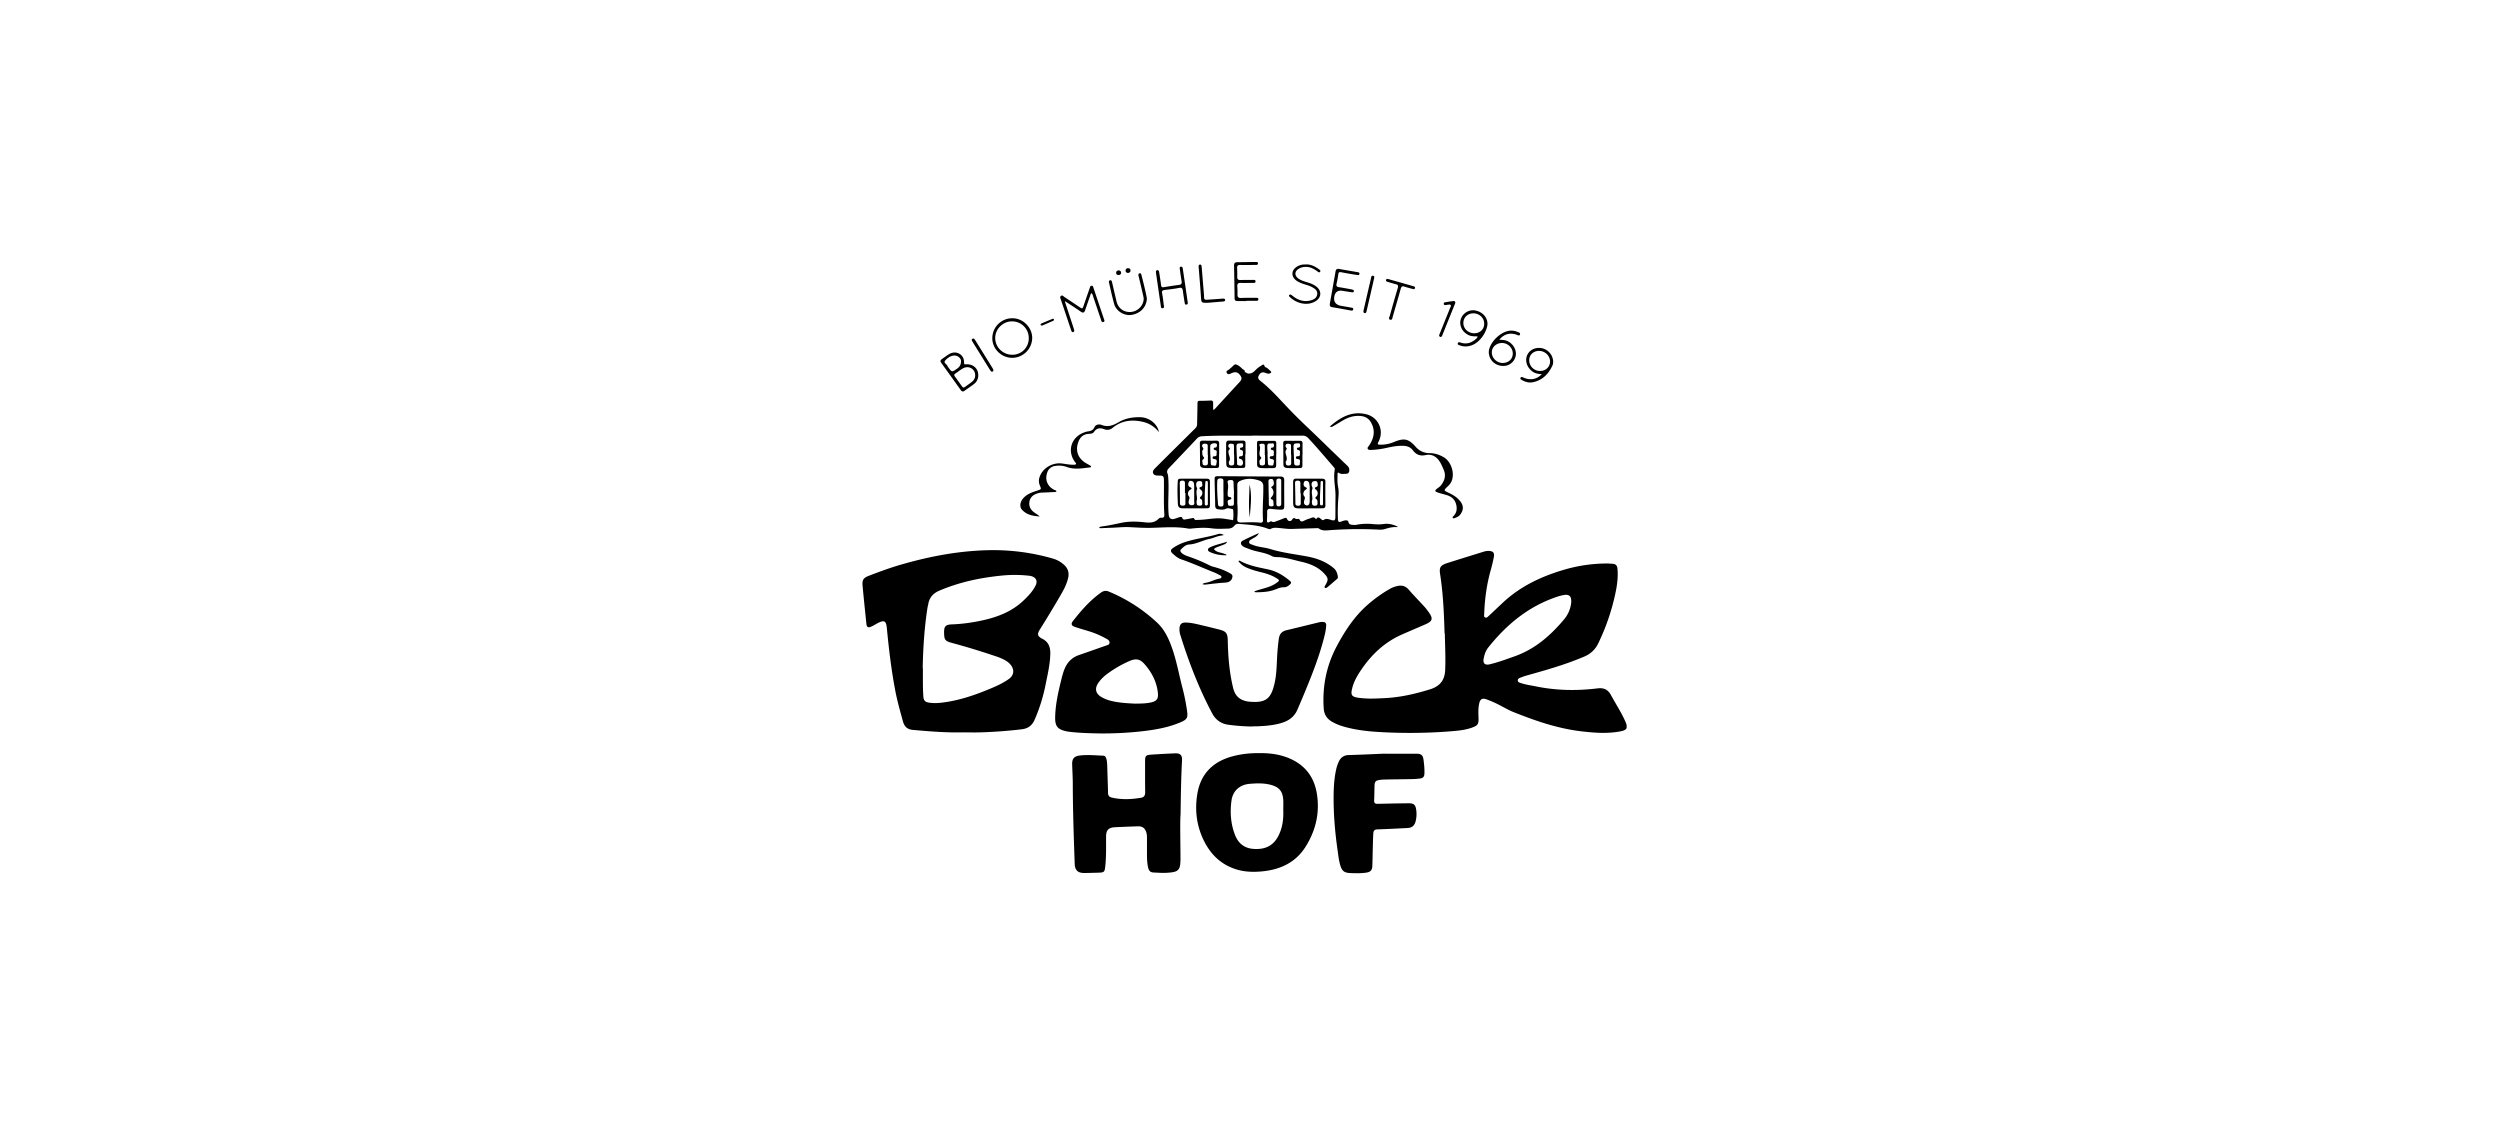 <svg xmlns="http://www.w3.org/2000/svg" width="229" height="104" fill="none">
  <g fill="#000" clip-path="url(#a)">
    <path d="M132.323 58.019c-.051-1.712-.119-3.418-.362-5.113-.011-.067-.016-.129-.028-.196-.13-.74-.022-.926.689-1.15 1.078-.343 2.156-.674 3.234-1.01.18-.057.367-.096.558-.085.345.023.491.18.429.516-.079.427-.18.848-.299 1.269-.367 1.307-.542 2.643-.592 3.995 0 .107-.051.242.079.309.135.073.237-.04.321-.118.457-.426.909-.858 1.366-1.285 1.671-1.543 3.674-2.441 5.847-3.047a13.93 13.93 0 0 1 3.629-.488c.181 0 .361.016.542.028.271.022.395.168.423.437.074.78-.034 1.55-.197 2.307a19.931 19.931 0 0 1-1.575 4.568c-.277.561-.694.943-1.275 1.19-1.682.718-3.432 1.217-5.187 1.706-.22.061-.435.134-.644.218-.118.045-.265.107-.253.27.011.146.152.185.27.224.463.157.943.219 1.417.314 1.851.376 3.719.41 5.587.18.593-.073.971.079 1.259.606.446.825.965 1.605 1.338 2.464.237.55.129.752-.469.864-1.202.23-2.399.135-3.601-.006-2.161-.258-4.193-.96-6.197-1.762-.412-.163-.801-.393-1.196-.595a9.945 9.945 0 0 0-1.298-.578c-.35-.117-.542-.017-.632.343-.107.437-.091.88-.074 1.324.023.629-.056.746-.66.954-.655.225-1.337.27-2.02.326-2.122.162-4.25.18-6.378.056-1.117-.062-2.235-.191-3.313-.505a4.773 4.773 0 0 1-1.05-.438c-.462-.27-.716-.662-.756-1.19-.141-2.015.237-3.934 1.185-5.718.734-1.38 1.586-2.688 2.771-3.749a12.548 12.548 0 0 1 2.094-1.51 2.5 2.5 0 0 1 .689-.263c.418-.096.751-.006 1.044.33.474.545.976 1.056 1.462 1.589.141.151.259.325.384.494.406.572.332.813-.311 1.094-.711.309-1.428.612-2.139.926-1.631.713-2.844 1.88-3.815 3.339-.339.51-.627 1.033-.768 1.633-.135.578-.034.735.559.825.785.118 1.575.079 2.359.04 1.451-.062 2.85-.382 4.239-.814.908-.287 1.332-.848 1.371-1.774.045-1.117-.011-2.228-.034-3.339l-.022-.005Zm11.603-2.93c.012-.465-.192-.65-.615-.595a4.282 4.282 0 0 0-.745.191c-2.579.876-4.571 2.531-6.236 4.619-.243.303-.361.662-.429 1.038-.079.426.13.612.553.51.779-.185 1.524-.465 2.274-.729 1.885-.662 3.313-1.92 4.561-3.412a2.832 2.832 0 0 0 .643-1.627l-.006.005ZM88.323 67.082c-1.569.045-3.132-.084-4.69-.22-.519-.044-.79-.302-.92-.774-.276-.993-.553-1.98-.739-2.996-.344-1.84-.559-3.693-.74-5.556-.061-.673-.242-.769-.851-.449-.192.101-.379.225-.576.309-.288.129-.412.056-.446-.247-.118-1.162-.243-2.329-.35-3.496-.05-.539.08-.724.593-.92.976-.371 1.953-.736 2.957-1.022 2.602-.752 5.243-1.251 7.958-1.313 1.98-.045 3.94.202 5.852.746a2.63 2.63 0 0 1 1.112.606c.35.326.463.724.361 1.184-.13.562-.389 1.061-.677 1.555a100.03 100.03 0 0 1-1.907 3.16c-.266.415-.243.633.197.852.61.303.762.797.75 1.403-.022.971-.253 1.908-.44 2.851a15.73 15.73 0 0 1-.976 3.131c-.231.545-.592.842-1.185.915a42.97 42.97 0 0 1-3.888.286c-.463.011-.932 0-1.395 0v-.005Zm-3.786-5.876c.005 1.027-.018 1.824.045 2.615.028.348.158.483.502.539.35.056.7.05 1.05.017 1.665-.174 3.217-.718 4.74-1.364.542-.23 1.073-.482 1.553-.83.451-.331.507-.814.169-1.263-.153-.202-.35-.342-.57-.466a5.13 5.13 0 0 0-.892-.365 67.293 67.293 0 0 0-3.922-1.195c-.65-.168-.723-.286-.734-.948-.006-.567.13-.73.705-.752.96-.034 1.908-.169 2.845-.376 1.416-.314 2.72-.83 3.776-1.858.412-.398.801-.808 1.055-1.324.209-.415.045-.747-.406-.864a1.55 1.55 0 0 0-.283-.045 11.852 11.852 0 0 0-2.443 0c-1.959.196-3.86.6-5.678 1.375-.581.247-.92.64-1.022 1.245-.017.096-.045.186-.062.275-.304 1.925-.412 3.867-.446 5.579l.017.005ZM100.768 67.183c-.97-.017-1.936-.04-2.9-.163-.046-.006-.097-.011-.142-.023-.835-.174-1.09-.448-1.072-1.302.022-1.155.276-2.283.553-3.4.085-.36.18-.713.322-1.055.254-.595.671-1.016 1.298-1.235.835-.286 1.665-.584 2.5-.875.13-.045.293-.068.305-.253.011-.18-.119-.275-.254-.348a8.073 8.073 0 0 0-1.614-.701c-.435-.135-.875-.258-1.304-.404-.316-.107-.384-.275-.18-.533.755-.966 1.557-1.886 2.562-2.604.22-.157.445-.213.722-.101a14.77 14.77 0 0 1 4.425 2.845c.637.595 1.004 1.341 1.298 2.132.463 1.235.683 2.531 1.016 3.805.186.713.333 1.437.434 2.166.085.6-.005.77-.559 1.01-1.19.517-2.455.719-3.73.859a32.057 32.057 0 0 1-3.669.18h-.011Zm3.245-2.733c.463 0 .898-.006 1.332-.09.638-.118.79-.348.706-.988-.124-.96-.553-1.779-1.18-2.503-.446-.516-.807-.583-1.439-.308a10.6 10.6 0 0 0-1.919 1.1c-.361.258-.694.566-.937.942-.316.489-.203.932.282 1.224.271.163.559.28.864.359.762.196 1.535.23 2.291.27v-.006ZM111.113 37.536c.136-.012.181-.096.237-.152.723-.786 1.445-1.577 2.173-2.362.158-.169.277-.348.124-.578-.214-.332-.423-.405-.734-.303-.175.056-.406.252-.536.022-.135-.23.203-.253.294-.398.017-.023.045-.04.067-.057.153-.117.333-.359.452-.33.22.044.429.23.598.398.085.084.277.117.232.308.124.012.18.13.35.135.434.017.587-.331.857-.516.006 0 .012-.017.017-.023.125-.084.249-.168.378-.247.226-.14.164.169.305.208.158.045.288.202.429.32.158.129.079.208-.073.252-.147.045-.277-.028-.412-.072-.277-.085-.435 0-.582.291-.095.202 0 .331.164.455.847.668 1.563 1.459 2.297 2.239.649.69 1.321 1.358 2.009 2.009.949.898 1.88 1.818 2.822 2.722.277.269.559.538.841.808.107.1.17.219.175.37 0 .225-.068.365-.316.365-.214 0-.418.067-.626-.079-.136-.095-.136.073-.136.157-.011.377-.022.758.051 1.128.068.32.056.64.028.96a16.56 16.56 0 0 0-.045 1.981c.006.258.102.314.333.219.102-.045.215-.079.327-.096.113-.016.271-.005.294.113.056.325.316.275.525.303.09.011.186-.011.282-.028a5.012 5.012 0 0 1 1.388-.056c.345.033.683.05 1.022 0 .457-.068.88.033 1.292.235-.011.023-.017.05-.022.05-.395-.038-.768.057-1.14.175a1.54 1.54 0 0 1-.48.056 36.212 36.212 0 0 0-4.549.045c-.339.022-.7.09-1.016-.152-.062-.05-.186-.028-.276-.028-.712.023-1.423.04-2.134.067-.44.017-.869-.056-1.303-.09-.238-.022-.475-.039-.695.085-.096.056-.186.017-.271-.017-.874-.331-1.794-.37-2.709-.443-.158-.011-.271.078-.366.185-.153.18-.35.247-.582.252-.502.012-1.01.04-1.507-.028-.62-.084-1.23-.039-1.845.023a.945.945 0 0 1-.282 0c-1.112-.202-2.235-.096-3.353-.068-.666.017-1.326-.028-1.992-.061-.519-.028-1.044.028-1.563.05-.345.011-.683.028-1.028.04-.067 0-.152.033-.22-.051.068-.095.181-.09.271-.107.582-.078 1.157-.202 1.733-.325.717-.152 1.456-.135 2.184-.05.452.05.869.044 1.219-.292.073-.073.169-.14.277-.13.265.029.304-.117.287-.325-.073-1.038-.022-2.076-.039-3.114-.006-.37-.068-.421-.435-.421-.101 0-.208 0-.31-.023-.248-.056-.339-.297-.192-.5.079-.106.175-.196.271-.291 1.18-1.178 2.365-2.351 3.55-3.524a.528.528 0 0 0 .158-.404c.011-.634.028-1.263.034-1.897 0-.152.051-.208.192-.208.344 0 .683-.011 1.027-.028.147-.005.209.062.214.202v.662l-.011-.016Zm3.623 2.379c-1.535 0-3.075-.04-4.611.045a.673.673 0 0 0-.496.224c-.632.68-1.276 1.347-1.913 2.02-.226.242-.458.478-.683.719-.125.135-.164.292-.085.471.034.084.051.18.056.275.102 1.15-.056 2.301.046 3.452.028.347.214.51.553.398.152-.05.304-.107.457-.152.096-.028.197-.033.242.085.057.162.181.145.305.123.181-.028.356-.067.531-.1.084-.012.214-.052.242.016.074.202.232.129.356.129.666 0 1.321-.163 1.998-.14.372.01.722.095 1.078.14.051.006.13.067.141-.011a3.723 3.723 0 0 0 0-.932c0-.022-.04-.05-.062-.05-.198-.023-.395-.13-.587-.028-.231.123-.463.084-.694.056-.198-.017-.294-.113-.299-.331-.006-.764-.04-1.527-.051-2.296-.006-.398.005-.41.417-.41 1.869.012 3.742.029 5.61.034.26 0 .35.09.35.348-.011.764 0 1.532 0 2.296 0 .353-.039.398-.389.387-.282-.006-.564-.045-.852-.073-.226-.023-.339.062-.328.297.012.225 0 .455-.011.68-.011.224.011.375.282.196.034-.023.107-.04.136-.023.186.124.35.012.513-.045.215-.073.424-.162.638-.247.13-.05.226-.061.288.107.068.174.31.213.423.05.096-.134.169-.24.327-.117.119.095.311-.062.39.106.101.214.231.163.395.085.152-.073.31-.146.474-.191.192-.045.401-.236.587.01.028.04.079.012.096-.016.141-.196.254-.073.378.023.079.061.158.168.271.095.231-.157.451-.062.677.006.299.095.39.039.39-.27.005-.611 0-1.229.011-1.84.017-.837-.22-1.667-.068-2.509.017-.09-.039-.157-.096-.224-.767-.887-1.524-1.785-2.325-2.644a.688.688 0 0 0-.547-.235c-1.519.011-3.037 0-4.561 0v.011Zm-1.399 6.184c.039.393.045.898 0 1.409-.023.235.051.359.333.353.575-.011 1.157-.05 1.732.012.226.022.299-.045.288-.253-.068-1.027.045-2.054.028-3.08a.506.506 0 0 0-.361-.517c-.592-.208-1.185-.236-1.772.033-.164.073-.248.18-.248.37.005.517 0 1.039 0 1.673Zm-1.259-.987h-.011c0-.343-.006-.68 0-1.022.006-.196-.073-.264-.265-.27-.181 0-.288.046-.299.248-.034.707.016 1.414.067 2.121.017.196.141.213.299.208.17 0 .204-.101.204-.242v-1.05l.005.007Zm.948.061h.012c-.017-.33-.04-.656-.046-.988 0-.207-.135-.218-.287-.213-.158 0-.299.073-.254.225.113.376-.017.74.005 1.105.006.112.023.208.158.225.074.011.17.017.175.112.006.118-.101.112-.18.135-.232.073-.141.263-.124.404.016.219.208.14.333.151.163.017.208-.084.208-.23v-.931.005Zm3.889-.067v1.016c0 .145.022.258.214.258.17 0 .232-.09.232-.247v-2.06c0-.14-.028-.235-.203-.235-.164 0-.243.061-.243.23v1.044-.006Zm-.497-.477c.277-.163.305-.258.237-.572-.034-.163-.118-.191-.259-.18-.141.011-.203.073-.203.213.005.225.005.455.011.68.005.47.022.942.022 1.413 0 .191.119.202.26.202.158 0 .198-.095.175-.224-.034-.152.051-.342-.186-.427-.13-.044-.062-.145.011-.224.243-.258.22-.645-.068-.887v.006ZM108.128 74.708c-.04.954 0 2.419.005 3.883 0 1.157-.158 1.297-1.303 1.359-.39.022-.779-.012-1.169-.029-.271-.01-.417-.151-.479-.398-.096-.37-.113-.746-.119-1.122v-1.645c0-.18-.011-.359-.068-.533-.118-.364-.355-.544-.745-.533-.7.023-1.405.05-2.105.084-.621.028-.829.27-.829.898 0 .898.022 1.796-.074 2.688-.056.522-.101.561-.632.578-.435.011-.875.028-1.31.028-.57 0-.835-.258-.857-.825-.085-2.435-.17-4.87-.175-7.306 0-.606-.04-1.207-.057-1.813-.016-.533.181-.757.723-.82.7-.078 1.405-.01 2.105.018.186.005.26.135.305.286.062.219.073.449.079.673.022.814.056 1.622.073 2.436 0 .247.096.387.339.443.891.208 1.789.169 2.686.017.277-.045.384-.224.378-.51-.017-.915-.005-1.83-.011-2.75 0-.606.045-.657.655-.696a85.697 85.697 0 0 1 2.077-.112c.496-.023.683.168.654.656-.084 1.51-.107 3.02-.135 5.04l-.011.005ZM115.34 68.99c.881-.017 1.744.084 2.574.398 1.507.578 2.421 1.656 2.698 3.238.304 1.762-.068 3.406-1.005 4.91-.903 1.454-2.303 2.116-3.967 2.279-.887.09-1.767.056-2.614-.253-1.495-.544-2.415-1.655-2.985-3.086-.491-1.24-.581-2.537-.35-3.844.327-1.802 1.456-2.874 3.194-3.35a8.81 8.81 0 0 1 2.455-.292Zm2.207 5.19c0-.303.017-.606 0-.903-.051-.802-.384-1.19-1.168-1.392-.632-.162-1.281-.14-1.925-.084-.891.079-1.524.634-1.648 1.521-.152 1.094-.073 2.189.35 3.227.294.712.83 1.139 1.614 1.206.915.079 1.778-.146 2.303-1.139.412-.774.508-1.588.474-2.435ZM114.72 66.549a18.274 18.274 0 0 1-2.213-.163c-.671-.096-1.162-.455-1.473-1.044-1.208-2.278-2.133-4.675-2.901-7.133a1.716 1.716 0 0 1-.09-.695c.034-.337.203-.489.542-.489.519.006 1.016.135 1.512.253.536.123 1.067.258 1.603.393.598.151.745.342.762.948.028 1.487.141 2.958.497 4.411.186.763.654 1.133 1.399 1.235.057.005.113.016.17.016 1.394.101 1.873-.252 2.201-1.599.18-.74.209-1.493.242-2.25.029-.64.079-1.28.17-1.92.062-.449.288-.69.722-.79 1.005-.236 2.009-.489 3.014-.73.09-.023.186-.023.282-.023.22 0 .327.101.322.331a4.902 4.902 0 0 1-.158.949c-.452 1.83-1.146 3.574-1.868 5.314-.203.488-.412.977-.621 1.46-.271.622-.751.976-1.377 1.178-.751.24-1.524.297-2.303.33-.141.006-.282 0-.429 0l-.005.018ZM126.842 69.04h2.879c.463 0 .621.124.677.578.056.421.096.842.079 1.268-.011.247-.13.393-.373.421a6.29 6.29 0 0 1-.649.056c-.824.017-1.653.023-2.477.04-.198 0-.401.01-.598.039-.373.05-.463.168-.474.539-.012.443-.012.886-.034 1.33-.012.252.084.33.327.32.931-.023 1.862-.04 2.794-.05.525-.007.671.128.739.65.04.331.023.662-.056.982-.102.415-.328.612-.757.634-.908.045-1.823.096-2.731.124-.288.01-.378.106-.395.398-.051.971-.051 1.942-.085 2.918-.011.432-.158.59-.587.651-.48.068-.965.056-1.45.034-.531-.022-.745-.19-.898-.702-.141-.46-.186-.942-.254-1.42-.248-1.733-.389-3.473-.355-5.218.017-.707.067-1.415.22-2.11.056-.259.135-.511.248-.752.181-.388.469-.595.914-.606 1.045-.028 2.089-.079 3.302-.13l-.006.006ZM121.842 39.112c.017-.05.017-.084.034-.1.948-.809 1.975-1.392 3.296-1.061a1.73 1.73 0 0 1 1.117 2.475c-.141.27-.118.308.181.308.435 0 .847-.09 1.247-.258.898-.37 1.31-.286 1.942.432.355.41.79.6 1.326.6.44 0 .841.141 1.219.349.739.398 1.101 1.554.723 2.3a1.44 1.44 0 0 1-.317.399c-.383.365-.383.365.108.595.4.185.767.415 1.044.769.31.398.31.785.011 1.195-.13.18-.316.27-.514.337-.062.022-.141.056-.186-.012-.045-.067.023-.123.068-.168.271-.275.333-.595.265-.965-.096-.5-.389-.803-.869-.949-.288-.09-.587-.157-.875-.258-.237-.084-.242-.168-.045-.325.124-.101.265-.18.367-.309.344-.438.491-.903.254-1.448-.119-.269-.226-.538-.395-.785-.305-.444-.734-.662-1.247-.55-.525.118-.886-.045-1.186-.444-.231-.308-.564-.398-.931-.404-.496-.01-.982.084-1.467.191a7.88 7.88 0 0 1-1.355.185c-.13.006-.293.028-.367-.09-.073-.123.068-.218.13-.32.435-.673.587-1.363.164-2.104-.22-.393-.564-.567-.999-.595-.559-.039-1.072.113-1.546.393-.288.169-.57.343-.858.51-.102.063-.209.124-.35.107h.011ZM106.141 39.567a2.534 2.534 0 0 0-1.433-.92c-1.011-.242-1.959-.135-2.794.544a.737.737 0 0 1-.773.123c-.367-.14-.689-.112-.926.242-.107.157-.282.18-.457.185-.514.017-.824.297-.988.758-.287.796-.022 1.504.723 1.936.113.067.231.129.344.196.045.028.113.056.096.124-.017.067-.09.061-.141.067-.689.078-1.372.207-2.055-.04a2.129 2.129 0 0 0-1.094-.1.862.862 0 0 0-.717.606c-.237.662.034 1.302.671 1.593.068.029.153.034.175.124-.067.09-.175.062-.26.067-.35.023-.7.034-1.055.05-.152 0-.304.034-.445.08-.384.123-.655.364-.717.763-.068.41.113.74.446.976.163.118.344.219.496.365-.604-.034-1.185-.14-1.614-.606-.248-.264-.192-.707.09-1.039.198-.235.458-.398.74-.521.18-.079.372-.14.564-.203.378-.123.378-.117.226-.488-.147-.359-.073-.707.107-1.032.356-.651 1.151-1.05 1.89-.965.379.044.751.129 1.135.117.068 0 .147 0 .18-.061.046-.073-.033-.118-.067-.169-.75-.976-.395-2.256.762-2.705.124-.05.248-.095.378-.112.271-.04.491-.095.627-.393.112-.247.423-.297.654-.207.593.235 1.067.039 1.575-.258.593-.348 1.264-.46 1.947-.45.824.012 1.586.601 1.721 1.342l-.011.011ZM115.318 48.82c-.158.338-.418.41-.627.545-.118.079-.282.124-.271.298.012.18.187.185.317.241.513.219 1.072.219 1.602.382 1.123.347 2.292.477 3.443.695.864.163 1.699.477 2.393 1.067.237.202.327.477.373.774.011.067.005.135-.046.185-.299.259-.598.522-.903.775-.062.05-.163.118-.231.056-.09-.079 0-.174.045-.253.316-.516.237-.684-.169-1.105-.581-.595-1.332-.864-2.077-1.033-.7-.157-1.405-.398-2.139-.415-.181 0-.373-.011-.531-.095-.66-.365-1.427-.37-2.11-.663-.175-.073-.362-.117-.52-.224-.237-.152-.271-.398-.039-.522.463-.247.948-.449 1.495-.707h-.005ZM110.143 53.518c.09-.101.203-.118.299-.135.446-.061.829-.32 1.27-.381.079-.012.152-.05.169-.135.017-.09-.057-.135-.124-.168-.175-.09-.35-.191-.537-.264-1.004-.393-1.986-.847-3.008-1.195-.333-.113-.587-.337-.835-.573-.164-.157-.158-.303.034-.443.406-.292.847-.483 1.326-.629.926-.275 1.891-.387 2.816-.667a.591.591 0 0 1 .548.084c-.124.028-.248.05-.373.073-.327.061-.632.219-.948.28-.632.13-1.196.477-1.857.511-.31.017-.53.236-.733.438-.119.112-.057.247.056.342.198.174.435.258.683.342.644.214 1.259.489 1.868.786.119.062.243.107.373.14.491.13.965.292 1.405.539.147.079.339.157.316.36a.568.568 0 0 1-.406.499c-.192.061-.395.05-.593.067-.451.04-.903.095-1.354.146-.119.011-.243.034-.395-.028v.011ZM114.889 54.175c.655-.259 1.371-.331 1.964-.73.401-.27.395-.297-.017-.539-.435-.252-.903-.392-1.383-.505-.479-.118-.953-.258-1.394-.471a1.918 1.918 0 0 1-.621-.522c.085-.095.153-.034.209 0 .785.415 1.648.567 2.5.746.779.163 1.423.561 2.015 1.061.119.101.136.196.017.303-.163.151-.35.286-.575.275-.339-.011-.616.151-.92.252-.531.18-1.09.203-1.643.208-.056 0-.113-.017-.146-.09l-.006.012ZM97.568 27.698c.243.74.491 1.487.734 2.228l.084.27c.029.09.029.173-.067.218-.108.045-.153-.039-.187-.118a1.246 1.246 0 0 1-.045-.134c-.305-.904-.604-1.807-.908-2.71-.04-.113-.119-.242 0-.343.13-.112.225.034.321.095.457.303.915.612 1.372.915.276.185.282.185.395-.14.18-.528.361-1.05.547-1.577.034-.096.051-.225.175-.23.136 0 .147.123.181.219l.948 2.817c.034.1.118.235-.051.286-.164.05-.18-.107-.214-.202-.237-.696-.469-1.397-.706-2.093-.039-.113-.056-.242-.147-.337-.112.034-.112.14-.14.225-.159.443-.311.892-.463 1.335-.08.23-.198.27-.401.123-.452-.314-.914-.611-1.372-.914-.022-.006-.056-.028-.062-.023-.028.028-.017.056.012.084l-.006.006ZM89.61 34.337a.989.989 0 0 1-.417.858c-.271.208-.553.393-.83.595-.141.101-.248.096-.355-.056-.593-.83-1.186-1.66-1.784-2.486-.102-.14-.107-.252.045-.353.237-.158.457-.337.706-.477.626-.354 1.354.067 1.332.78 0 .19.056.185.209.174.62-.04 1.089.387 1.089.965h.005Zm-.287.017c0-.561-.587-.898-1.101-.618-.254.14-.485.332-.728.494-.096.068-.107.14-.04.236l.678.943c.079.112.163.1.265.028.214-.157.435-.303.643-.472a.746.746 0 0 0 .288-.617l-.005.006Zm-1.293-1.302c0-.107-.085-.275-.27-.393-.317-.196-.785-.079-1.175.36-.203.23.164.336.215.527.011.033.04.061.062.095.339.471.333.466.813.123.208-.151.36-.33.355-.707v-.005ZM90.897 30.942a1.826 1.826 0 0 1 1.885-1.79c.965.022 1.79.88 1.767 1.835a1.844 1.844 0 0 1-1.868 1.79c-.994-.023-1.812-.859-1.784-1.835Zm3.336.017c0-.848-.689-1.527-1.541-1.521-.835 0-1.54.713-1.53 1.543.012.836.712 1.515 1.564 1.515.858 0 1.512-.668 1.512-1.537h-.005ZM135.342 30.813c-.282-.006-.547.005-.796-.107-.615-.28-.931-.926-.722-1.51a1.18 1.18 0 0 1 1.428-.729c.677.174 1.112.786.976 1.42-.152.696-.818 1.74-1.834 1.84a1.442 1.442 0 0 1-.672-.09c-.09-.033-.237-.061-.186-.201.045-.13.175-.084.271-.05.519.168.971.027 1.371-.32.068-.063.158-.113.164-.253Zm-.293-.287c.524 0 .908-.37.903-.88 0-.528-.446-.949-.999-.943-.52 0-.909.381-.909.88 0 .528.451.944.999.944h.006ZM141.223 34.275c-.322-.017-.587-.067-.819-.224-.474-.32-.705-.876-.564-1.375.141-.494.593-.814 1.14-.808.553 0 1.061.376 1.225.892.079.253.101.505-.011.746-.362.764-.903 1.32-1.767 1.504-.367.079-.694-.017-1.01-.19-.079-.045-.192-.102-.136-.214.062-.129.175-.061.271-.017.621.27 1.202.174 1.676-.314h-.005Zm-.136-.297c.508 0 .898-.376.898-.864 0-.528-.469-.977-1.016-.971-.514 0-.898.37-.892.864a.977.977 0 0 0 1.005.97h.005ZM137.346 31.116c.197.017.355.017.507.05.616.146 1.056.747.999 1.341-.05.534-.519.983-1.061 1.01-.666.04-1.241-.364-1.382-.976a1.09 1.09 0 0 1-.023-.449c.169-.886 1.197-1.801 2.032-1.807.214 0 .417.045.609.13.096.038.254.072.204.224-.057.157-.192.067-.294.028-.604-.22-1.174-.073-1.591.443v.006Zm.276 2.132c.542.006.937-.342.948-.842.012-.527-.429-.976-.965-.987-.536-.012-.959.37-.954.87 0 .505.452.948.971.96ZM105.893 25.005c-.012-.107-.04-.23.107-.253.158-.022.169.13.186.236.062.381.124.763.169 1.145.023.168.102.196.249.174.457-.073.92-.152 1.377-.208.237-.028.288-.135.254-.337a32.295 32.295 0 0 1-.158-1.06c-.011-.102-.057-.264.101-.276.147-.01.158.135.175.247.147.988.294 1.976.435 2.97.017.1.045.223-.096.257-.152.034-.164-.095-.181-.196a36.8 36.8 0 0 1-.158-1.033c-.028-.224-.067-.359-.361-.297-.434.09-.88.129-1.32.19-.198.029-.271.107-.221.32.074.343.102.69.147 1.039.017.118.085.28-.085.308-.197.034-.174-.168-.191-.28-.125-.82-.243-1.645-.362-2.464a15.313 15.313 0 0 0-.073-.477l.006-.006ZM121.808 27.855c.141-.808.288-1.616.429-2.418l.102-.584c.034-.185.135-.253.321-.219.542.101 1.084.185 1.626.286.101.017.271.017.237.174-.028.152-.186.101-.288.084-.457-.073-.92-.146-1.371-.24-.192-.04-.254.016-.277.196-.04.286-.085.578-.158.858-.051.213.028.286.226.314.344.05.688.118 1.038.18.068.011.13.022.192.045.073.022.152.056.13.151-.017.101-.107.101-.181.09-.282-.04-.564-.084-.841-.129-.444-.079-.701.103-.773.544-.071.442.122.715.581.82.317.056.638.106.954.168.096.017.237.028.198.18-.028.117-.136.1-.237.084-.559-.101-1.118-.208-1.682-.298-.181-.028-.248-.117-.22-.286h-.006ZM114.178 27.575h-.824c-.169 0-.26-.05-.265-.242-.012-.998-.029-2.003-.051-3.002 0-.219.079-.314.299-.314.553 0 1.101-.017 1.654-.023.101 0 .242-.01.242.13 0 .157-.146.145-.259.145-.457 0-.915.017-1.366 0-.232-.005-.299.079-.288.298.017.275.017.55.011.82 0 .19.091.268.277.263.378-.011.762-.011 1.14-.011.107 0 .265-.023.26.14 0 .163-.158.135-.266.135-.361 0-.722.016-1.083 0-.26-.012-.339.095-.322.33.017.236.028.472.017.708-.011.252.073.353.344.342.435-.022.875-.011 1.31-.017.112 0 .265-.011.259.14 0 .158-.158.135-.265.135h-.824v.023ZM105.052 27.322c-.017.814-.615 1.414-1.434 1.527-.66.09-1.388-.365-1.563-1.01-.175-.629-.31-1.263-.457-1.897-.023-.096-.062-.236.079-.264.152-.034.175.107.197.219.136.578.266 1.156.407 1.734.146.6.643.97 1.247.948a1.285 1.285 0 0 0 1.219-1.044c.04-.202-.017-.392-.062-.583a82.605 82.605 0 0 0-.395-1.678c-.023-.101-.028-.197.085-.236.09-.034.146.028.169.107.192.746.384 1.498.508 2.172v.005ZM119.59 24.219c.491-.017.875.185 1.23.449.074.056.181.118.102.224-.079.113-.169.028-.243-.028-.333-.247-.688-.438-1.123-.415a1.19 1.19 0 0 0-.57.157c-.412.236-.434.634-.051.91.243.173.525.257.808.342.304.09.592.201.84.398.503.393.469 1.005-.079 1.336-.767.47-1.766.196-2.376-.404-.05-.051-.084-.107-.022-.169.056-.062.118-.05.18-.005.108.078.209.162.316.235.458.303.954.416 1.49.258.283-.084.531-.23.565-.56.034-.332-.198-.489-.44-.63-.226-.128-.469-.196-.717-.274-.299-.09-.593-.202-.835-.41-.384-.337-.367-.836.039-1.14.265-.201.576-.285.88-.263l.006-.011ZM129.416 26.475c-.254-.073-.514-.135-.762-.219-.203-.073-.288-.011-.344.185-.237.853-.486 1.706-.734 2.553-.034.124-.034.343-.226.292-.209-.05-.079-.241-.045-.359.237-.853.48-1.706.734-2.553.062-.202.017-.292-.186-.342-.26-.062-.508-.146-.762-.22-.091-.027-.164-.078-.124-.184.033-.085.112-.09.191-.068.774.219 1.547.438 2.326.662.09.023.163.079.124.185-.028.09-.113.085-.192.073v-.005ZM110.701 27.732c-.671.017-.655.017-.694-.556-.056-.853-.13-1.706-.198-2.564 0-.068-.017-.13-.017-.197 0-.09.029-.18.136-.18.113 0 .13.085.141.175l.169 2.026c.023.269.051.544.057.819 0 .163.084.213.231.202.435-.028.869-.056 1.304-.09.056 0 .113-.017.169-.017.096 0 .209 0 .22.118.017.13-.09.14-.192.152-.479.039-.959.078-1.332.112h.006ZM132.672 27.906c-.084.011-.169.028-.254.039-.079.006-.158-.011-.169-.107-.011-.09.04-.14.13-.151.243-.034.485-.084.728-.107.181-.017.243.079.169.253-.389.96-.779 1.925-1.162 2.884-.04.096-.096.186-.209.13-.13-.062-.068-.18-.028-.276.299-.746.598-1.487.897-2.228.023-.061.045-.123.079-.185.102-.196.051-.286-.181-.252ZM90.999 33.894c0 .073-.028.106-.068.134-.056.04-.113.028-.152-.017a1.37 1.37 0 0 1-.147-.207l-1.507-2.43a1.72 1.72 0 0 1-.096-.174c-.034-.067-.017-.135.05-.168.063-.034.13-.029.181.033.034.045.068.09.096.14.52.837 1.039 1.667 1.553 2.503.039.062.067.135.095.18l-.005.006ZM124.89 28.484c.011-.062.034-.152.056-.247.209-.91.418-1.818.632-2.727.028-.113.028-.287.203-.247.153.033.096.19.074.291-.22.983-.452 1.965-.678 2.947-.022.095-.05.19-.174.18-.102-.012-.108-.09-.108-.203l-.005.006Z"/>
    <path d="M112.366 50.858a3.315 3.315 0 0 1-1.524-.286c-.242-.107-.259-.298-.039-.416.502-.263 1.067-.347 1.603-.538-.062.174-.215.23-.356.286-.209.084-.429.157-.638.247-.254.112-.254.174-.017.325.221.14.486.14.717.242.074.033.17.022.249.134l.005.006ZM95.48 29.82c-.085 0-.13 0-.152-.051a.095.095 0 0 1 .04-.124c.343-.151.693-.297 1.038-.437.05-.023.118-.017.135.056.011.05-.011.095-.062.118-.344.151-.689.303-1.005.437h.006ZM102.467 24.763c.124.017.22.079.226.208 0 .14-.091.219-.232.224-.135 0-.22-.073-.225-.202 0-.14.096-.213.237-.23h-.006ZM103.336 25.005c-.135-.006-.226-.079-.231-.203-.012-.145.079-.23.22-.235.13-.006.22.073.231.196.012.146-.09.213-.22.241ZM119.929 43.849h1.168c.209 0 .316.062.311.292a85.55 85.55 0 0 0 0 2.149c0 .19-.068.27-.266.27-.7 0-1.405.01-2.105.01-.491 0-.587-.1-.587-.577 0-.612.006-1.23 0-1.841 0-.236.09-.314.322-.309.389.011.779 0 1.168 0l-.011.006Zm-.779 1.336h-.034v-.932c0-.174-.09-.224-.254-.224-.163 0-.242.061-.237.235.017.612.028 1.223.034 1.835 0 .174.085.225.248.225.17 0 .243-.068.243-.236v-.904Zm1.016.729c0 .208.039.36.118.382.108.033.237.05.328-.017.118-.09.062-.242.067-.37 0-.096-.056-.152-.129-.208-.085-.068-.074-.135.011-.208.192-.157.186-.477-.023-.645-.118-.096-.158-.169.023-.236.209-.084.147-.264.113-.41-.034-.157-.186-.14-.305-.123-.169.022-.226.135-.231.303-.006.146.129.286.079.404-.158.387.096.78-.057 1.128h.006Zm-.203-1.425c-.045-.152 0-.32-.17-.404-.124-.062-.287-.068-.344.084-.062.157-.073.348.113.443.141.073.22.13.04.241-.192.113-.288.41-.147.584.09.118.084.174.045.309-.051.157-.13.392.073.51.237.135.401-.028.395-.348-.005-.471 0-.942 0-1.414l-.005-.005Zm1.224.696v-.988c0-.068-.011-.135-.101-.14-.09 0-.119.05-.119.123-.017.651-.079 1.296-.056 1.947 0 .09.034.174.147.169.118 0 .129-.096.129-.18v-.931ZM109.347 43.849h1.196c.209 0 .288.078.288.286-.006.718 0 1.437 0 2.155 0 .185-.056.27-.26.27-.711 0-1.422.01-2.139.005-.445 0-.53-.095-.547-.527-.023-.595-.045-1.19-.011-1.785.022-.404.022-.404.423-.404h1.055-.005Zm-.757 1.319h-.05v-.932c0-.168-.096-.207-.237-.207s-.237.039-.237.207c.011.623.017 1.24.017 1.863 0 .18.101.22.254.22.158 0 .253-.04.248-.22-.006-.308 0-.623 0-.931h.005Zm.802-.685c-.034-.146 0-.32-.169-.398-.113-.056-.271-.068-.328.067-.067.163-.101.36.107.466.147.073.226.129.034.235-.203.118-.293.388-.146.584.09.118.079.19.033.32-.118.337-.005.533.26.522.31-.017.198-.247.203-.399.012-.465 0-.926 0-1.391l.006-.006Zm.214 1.442c0 .084.012.13.012.174 0 .197.129.214.287.22.181 0 .232-.085.221-.248-.006-.14.022-.28-.142-.37-.101-.05-.09-.13-.005-.202.209-.191.214-.489 0-.651-.13-.101-.186-.169.022-.242.209-.073.119-.252.113-.387-.005-.157-.146-.146-.259-.151-.158 0-.249.073-.277.23a.634.634 0 0 0 .028.308c.023.062.074.118.046.186-.153.381.084.78-.051 1.128l.005.005Zm1.033-.757v-.932c0-.084 0-.18-.124-.174-.113 0-.102.096-.107.169a20.21 20.21 0 0 0-.051 1.857c0 .101-.006.224.152.213.158-.011.13-.135.13-.236v-.903.006ZM114.065 41.621v1.016c0 .123-.017.224-.181.224-.417.006-.835.04-1.253-.011-.197-.023-.293-.101-.299-.32-.028-.634-.017-1.263-.017-1.897 0-.202.079-.28.288-.275.406.012.813.012 1.225 0 .197 0 .271.073.265.264-.006.331 0 .662 0 .988h-.028v.011Zm-.367-1.01c-.395 0-.452.05-.435.404.017.454.034.903.057 1.358 0 .09-.028.213.096.241.135.028.31.113.406-.067.102-.185 0-.443-.169-.5-.068-.022-.164-.022-.164-.123 0-.112.09-.135.181-.135.135 0 .192-.073.18-.196-.011-.13.074-.298-.118-.36-.079-.022-.153-.038-.153-.134 0-.107.102-.09.17-.107.141-.033.124-.151.124-.252 0-.135-.113-.13-.175-.13Zm-.655 1.038h-.011v-.791c0-.101-.023-.197-.147-.202-.113-.011-.242-.045-.321.056-.063.084-.079.202.016.28.096.079.085.14.012.208-.091.084-.068.19-.057.292.034.27.243.527.023.808-.023.028.011.09.011.14 0 .169.107.202.249.197.146 0 .231-.056.231-.22v-.762l-.006-.006ZM111.666 41.621v1.016c0 .146-.039.23-.208.23-.401 0-.796.028-1.197-.006-.22-.022-.344-.1-.339-.348 0-.634-.005-1.262-.016-1.896 0-.18.067-.253.248-.253.417.006.835.011 1.253 0 .22-.006.276.095.271.292-.012.32 0 .64 0 .96h-.012v.005Zm-.812-.017h.011c.017.275.034.544.045.82.006.112.028.218.169.213.125 0 .322.09.339-.13.011-.168.147-.415-.186-.46-.074-.01-.164-.027-.158-.128 0-.096.079-.124.158-.124.135 0 .231-.045.209-.196-.017-.13.096-.32-.136-.37-.073-.018-.13-.046-.13-.124 0-.096.068-.101.136-.107.107 0 .141-.073.158-.163.017-.117 0-.202-.141-.224-.232-.034-.463.067-.469.23-.011.252 0 .505 0 .763h-.005Zm-.215.062h-.011v-.82c0-.084-.023-.173-.136-.19-.112-.011-.237-.045-.321.045a.197.197 0 0 0-.012.264c.091.1.096.168.012.263-.062.067-.04.163-.04.247 0 .157.023.292.153.427.09.09-.215.207-.147.392a.398.398 0 0 1 .017.14c.011.18.124.208.276.197.153-.005.215-.078.215-.236-.006-.247 0-.488 0-.735l-.006.006ZM119.302 41.632v1.022c0 .134-.039.213-.192.218-.406.006-.812.029-1.224-.005-.209-.017-.328-.101-.328-.331 0-.64-.005-1.285-.016-1.925 0-.168.062-.236.237-.236.428.006.852.011 1.281 0 .209 0 .259.09.254.275-.006.331 0 .662 0 .988h-.012v-.006Zm-.412-1.021c-.372 0-.412.045-.4.426.017.444.039.887.05 1.33 0 .186.063.287.266.275.124-.005.271.012.259-.174-.011-.157.119-.381-.18-.42-.079-.012-.187-.023-.181-.14.011-.113.107-.119.198-.119.141 0 .186-.084.169-.202-.017-.123.085-.297-.119-.353-.079-.023-.152-.04-.152-.135 0-.112.102-.09.169-.106.141-.034.125-.158.119-.253 0-.135-.113-.13-.209-.13h.011Zm-.615 1.06h-.017v-.847c0-.09-.045-.163-.152-.168-.102 0-.22-.034-.299.045-.074.073-.062.185-.017.264.045.072.124.129.045.218-.096.107-.09.236-.068.348.062.258.192.505.006.764-.023.027.006.09.011.14.006.18.113.213.271.207.147-.01.226-.067.22-.224-.005-.247 0-.488 0-.735v-.011ZM116.898 41.638v.965c0 .185-.056.275-.26.275-.389 0-.778.023-1.168-.011-.209-.023-.322-.107-.322-.337.006-.64 0-1.285-.005-1.925 0-.151.045-.23.209-.224h1.337c.181 0 .226.09.22.247-.005.342 0 .679 0 1.021h-.011v-.011Zm-.79-.062h-.006c.012.28.023.567.04.847.005.113.034.214.175.208.13 0 .321.084.338-.135.017-.168.147-.415-.192-.454-.073-.006-.163-.028-.158-.13 0-.095.085-.123.164-.123.13 0 .237-.033.209-.19-.023-.135.107-.343-.158-.377-.062-.01-.102-.044-.107-.112-.006-.09.056-.112.129-.112.108-.005.142-.067.153-.168.011-.13-.023-.247-.175-.213-.158.033-.423-.08-.435.224-.005.247.023.488.034.735h-.011Zm-.231.101h-.023c0-.28.006-.567 0-.847 0-.185-.147-.185-.288-.185-.118 0-.248.061-.192.173.107.22.012.416 0 .623-.011.157-.017.309.141.455.102.09-.225.241-.141.443.012.023.006.056.006.084 0 .18.113.22.265.208.141-.005.232-.056.232-.219v-.735ZM114.454 44.382c.254.999.091 2.003.029 3.014-.142-1-.04-2.004-.029-3.014Z"/>
  </g>
  <defs>
    <clipPath id="a">
      <path fill="#fff" d="M79 24h70v56H79z"/>
    </clipPath>
  </defs>
</svg>

